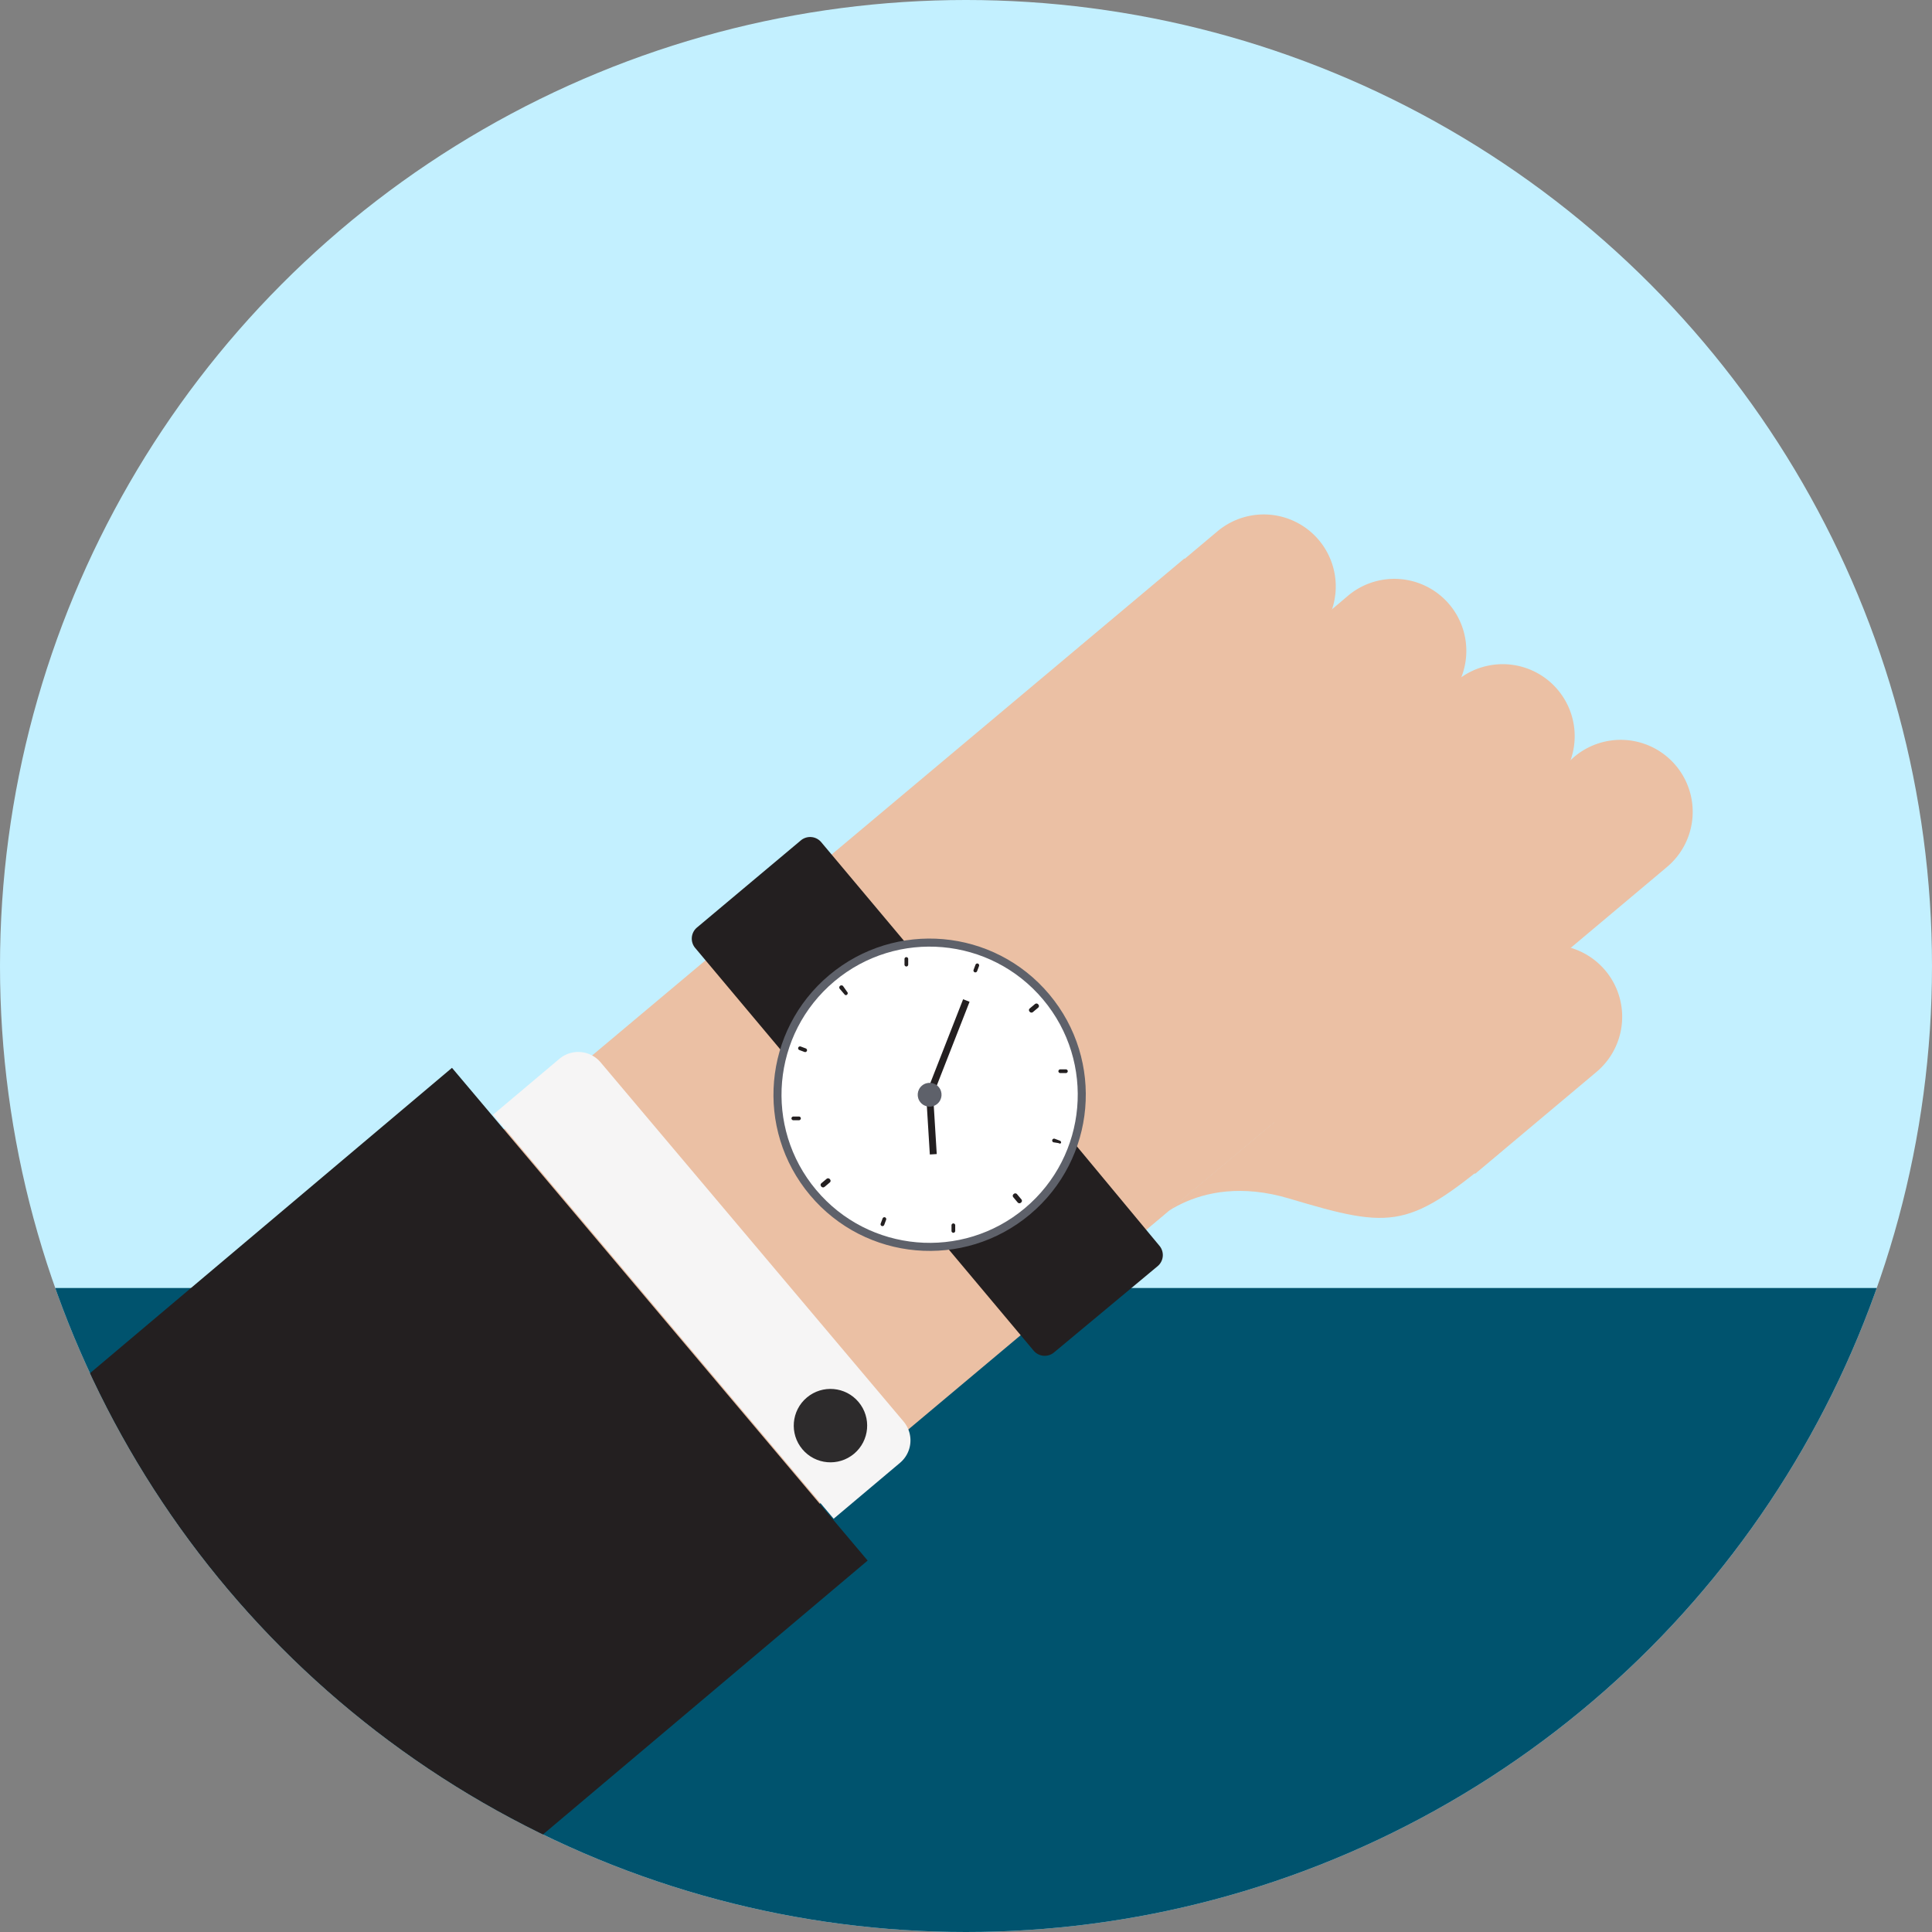 <svg xmlns="http://www.w3.org/2000/svg" xmlns:xlink="http://www.w3.org/1999/xlink" viewBox="0 0 120 120"><rect x="0" y="0" width="120" height="120" fill="#808080" stroke="none"/><defs><style>.cls-1,.cls-9{fill:none;}.cls-2{fill:#c3f0ff;}.cls-3{clip-path:url(#clip-path);}.cls-4{fill:#00536e;}.cls-5{fill:#ebc0a4;}.cls-6{fill:#f6f5f5;}.cls-7{fill:#2d2b2c;}.cls-8{fill:#231f20;}.cls-9{stroke:#5e616a;stroke-linecap:round;stroke-linejoin:round;}.cls-10{fill:#fff;}.cls-11{fill:#5e616a;}</style><clipPath id="clip-path"><circle class="cls-1" cx="60" cy="60" r="60"/></clipPath></defs><title>4boxes-20170406-rowena</title><g id="Layer_5" data-name="Layer 5"><circle class="cls-2" cx="60" cy="60" r="60"/><g class="cls-3"><rect class="cls-4" y="80" width="120" height="40"/></g><circle class="cls-1" cx="60" cy="60" r="60"/><g class="cls-3"><path class="cls-5" d="M93.41,59.73a4.47,4.47,0,0,1,5.75,6.85l-.69.58-6.85,5.75-5.75-6.85,6.85-5.75Z"/><path class="cls-5" d="M71.18,76.38s3-3.69,8.88-1.94c6.53,1.95,7.45,1.92,13.28-3l-6.74-8Z"/><rect class="cls-5" x="45.42" y="35.74" width="30.42" height="59.3" transform="translate(71.75 -23.08) rotate(50)"/><path class="cls-5" d="M75.62,33a4.47,4.47,0,1,1,5.75,6.85l-.69.58-8.22,6.9-5.75-6.85,8.22-6.9Z"/><path class="cls-5" d="M83.73,37a4.47,4.47,0,1,1,5.75,6.85l-.69.58-8.22,6.9-5.75-6.85L83,37.62Z"/><path class="cls-5" d="M90.46,42.3a4.47,4.47,0,1,1,5.75,6.85l-.69.58-8.22,6.9-5.75-6.85,8.22-6.9Z"/><path class="cls-5" d="M97.79,47a4.47,4.47,0,0,1,5.75,6.85l-.69.58-21.43,18L75.68,65.6l21.43-18Z"/><path class="cls-6" d="M30.62,69.24l4.12-3.47a1.82,1.82,0,0,1,2.57.22l18.81,22.3a1.82,1.82,0,0,1-.22,2.57l-4.12,3.47Z"/><circle class="cls-7" cx="51.58" cy="88.55" r="2.28" transform="translate(-44.85 53.87) rotate(-40)"/><path class="cls-8" d="M57.11,59.58l-7.83,6.57-6.1-7.27a.9.9,0,0,1,.11-1.27l6.45-5.41A.9.9,0,0,1,51,52.3Z"/><path class="cls-8" d="M71.92,78.63,65.47,84a.9.9,0,0,1-1.27-.11l-6.1-7.27,7.83-6.57L72,77.36A.9.9,0,0,1,71.92,78.63Z"/><circle class="cls-9" cx="57.74" cy="68" r="9.2" transform="translate(-30.2 53.02) rotate(-40)"/><circle class="cls-10" cx="57.74" cy="68" r="9.2" transform="translate(-30.2 53.02) rotate(-40)"/><rect class="cls-8" x="57.62" y="67.43" width="0.43" height="4.27" transform="translate(-4.16 3.68) rotate(-3.52)"/><rect class="cls-8" x="55.67" y="64.89" width="6.37" height="0.43" transform="translate(-23.22 96.18) rotate(-68.62)"/><rect class="cls-8" x="50.93" y="73.32" width="0.7" height="0.3" rx="0.13" ry="0.13" transform="translate(-35.23 50.15) rotate(-40)"/><path class="cls-8" d="M52.62,61.61a.11.11,0,0,1,0,.16l0,0a.1.1,0,0,1-.16,0l-.29-.34a.13.13,0,0,1,0-.19l0,0a.14.14,0,0,1,.19,0Z"/><rect class="cls-8" x="63.87" y="62.46" width="0.7" height="0.3" rx="0.13" ry="0.13" transform="translate(-25.22 55.93) rotate(-40)"/><rect class="cls-8" x="63.04" y="74.08" width="0.3" height="0.7" rx="0.13" ry="0.13" transform="translate(-33.06 58.03) rotate(-40)"/><path class="cls-8" d="M59.1,76.47a.12.12,0,0,0,.13.1h0a.12.12,0,0,0,.1-.13l0-.35a.12.12,0,0,0-.13-.1h0a.12.12,0,0,0-.1.13Z"/><path class="cls-8" d="M54.7,76a.12.12,0,0,0,.07.15h0a.12.12,0,0,0,.15-.07l.12-.32a.12.12,0,0,0-.07-.15h0a.12.12,0,0,0-.15.07Z"/><path class="cls-8" d="M49.26,69.35a.12.12,0,0,0-.1.13h0a.12.12,0,0,0,.13.1l.35,0a.12.12,0,0,0,.1-.13h0a.12.12,0,0,0-.13-.1Z"/><path class="cls-8" d="M49.73,65a.12.12,0,0,0-.15.07h0a.12.12,0,0,0,.07.15l.32.12a.12.12,0,0,0,.15-.07h0a.12.12,0,0,0-.07-.15Z"/><path class="cls-8" d="M56.41,59.55a.12.12,0,0,0-.13-.1h0a.12.12,0,0,0-.1.13l0,.35a.12.12,0,0,0,.13.1h0a.12.12,0,0,0,.1-.13Z"/><path class="cls-8" d="M60.81,60a.12.12,0,0,0-.07-.15h0a.12.12,0,0,0-.15.07l-.12.32a.12.12,0,0,0,.07.15h0a.12.12,0,0,0,.15-.07Z"/><path class="cls-8" d="M66.22,66.65a.12.12,0,0,0,.1-.13h0a.12.12,0,0,0-.13-.1l-.35,0a.12.12,0,0,0-.1.13h0a.12.12,0,0,0,.13.1Z"/><path class="cls-8" d="M65.75,71A.12.12,0,0,0,65.9,71h0a.12.12,0,0,0-.07-.15l-.32-.12a.12.12,0,0,0-.15.07h0a.12.12,0,0,0,.07.15Z"/><circle class="cls-11" cx="57.74" cy="68" r="0.74" transform="translate(-30.2 53.02) rotate(-40)"/><rect class="cls-8" x="-0.76" y="76.87" width="47.32" height="40.04" transform="translate(-57.08 37.59) rotate(-40.15)"/></g></g></svg>